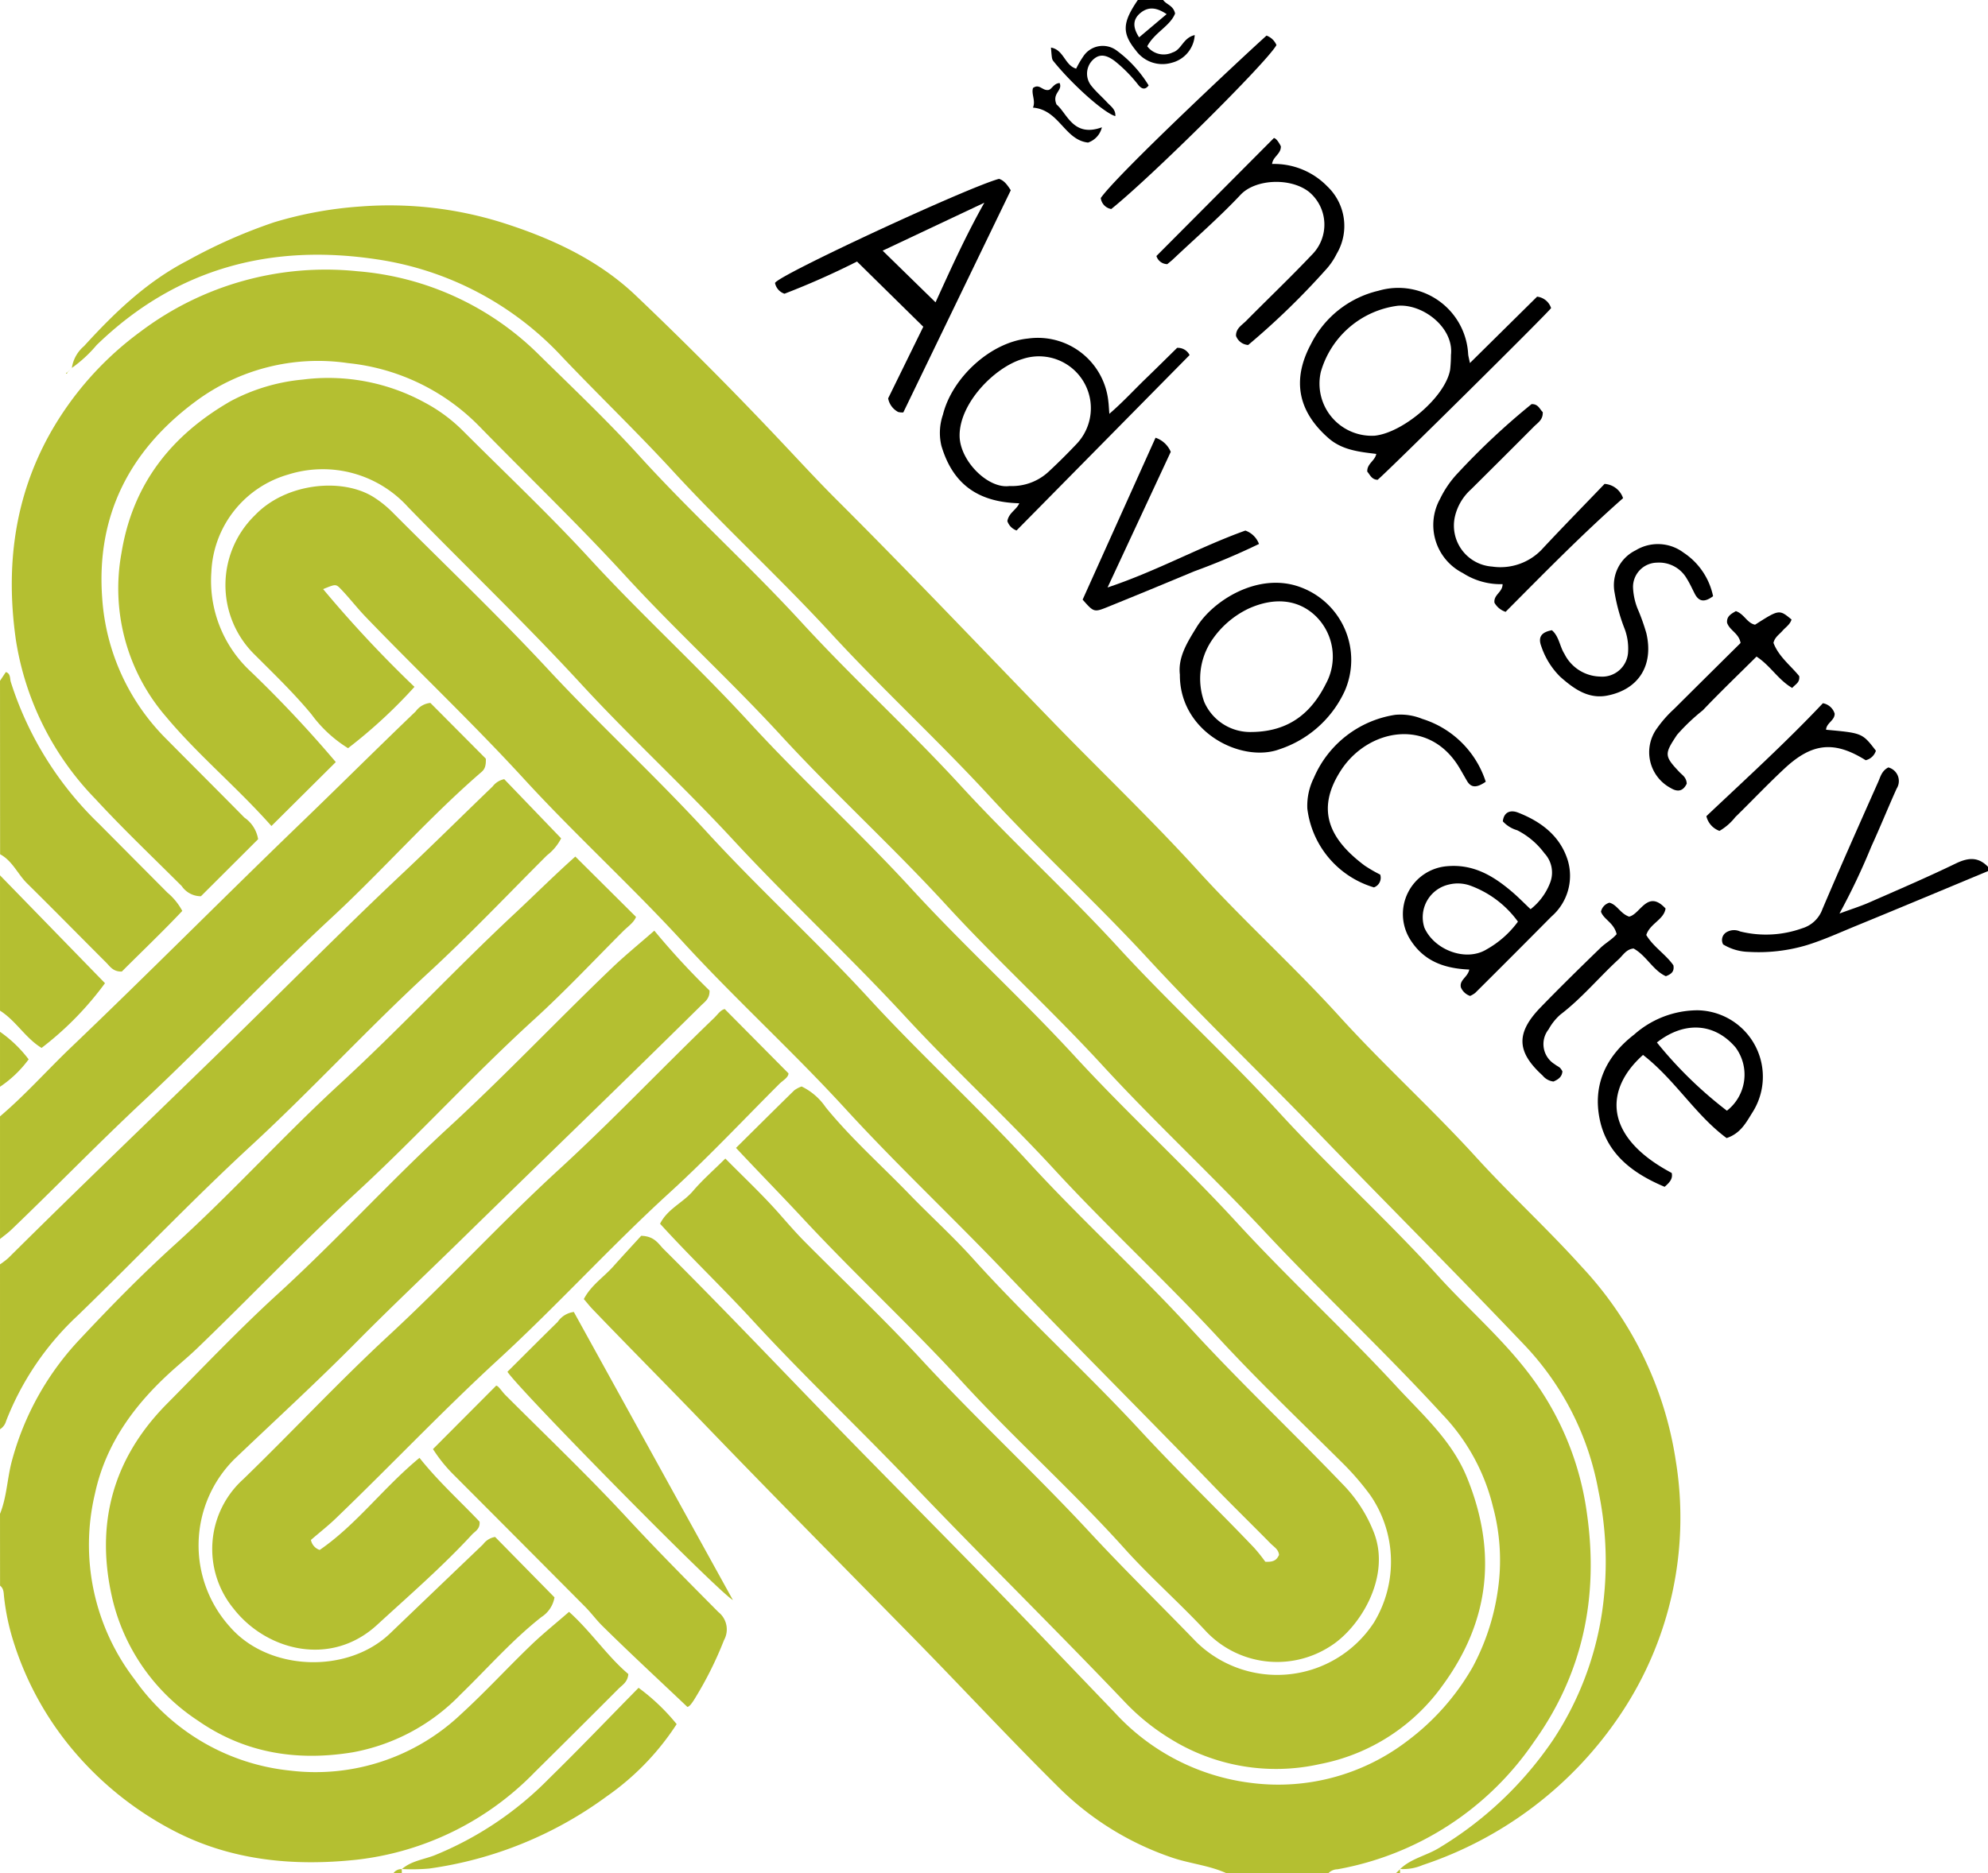 <svg xmlns="http://www.w3.org/2000/svg" width="204.214" height="192.482" viewBox="0 0 204.214 192.482"><defs><style>.a{fill:#b4bf31;}</style></defs><g transform="translate(-1316.399 -319)"><g transform="translate(1316.399 319)"><path class="a" d="M1443.977,547.572c-1.773-.81-3.727-.982-5.567-1.6a30.3,30.3,0,0,1-11.849-7.39c-4.983-4.939-9.752-10.089-14.666-15.1-7.346-7.491-14.727-14.949-22-22.508-3.661-3.8-7.387-7.545-11.041-11.355-.3-.31-.563-.649-.907-1.048.724-1.4,2.032-2.245,3.025-3.355,1.011-1.131,2.043-2.243,2.867-3.147,1.379.037,1.769.833,2.306,1.367,6.67,6.633,13.116,13.485,19.693,20.208,6.426,6.567,12.913,13.077,19.266,19.713q3.673,3.836,7.353,7.67a22.749,22.749,0,0,0,14.17,7.274,21.816,21.816,0,0,0,15.924-4.338,24.9,24.9,0,0,0,6.693-7.57,23.7,23.7,0,0,0,2.571-7.761,21.183,21.183,0,0,0-.491-8.768,20.782,20.782,0,0,0-5.144-9.4c-5.912-6.463-12.326-12.441-18.3-18.83-5.442-5.816-11.287-11.231-16.669-17.09-5.193-5.654-10.871-10.828-16.051-16.479-5.482-5.979-11.484-11.443-16.965-17.407-5.195-5.653-10.871-10.829-16.05-16.481-4.8-5.234-9.913-10.139-14.864-15.211a21.972,21.972,0,0,0-13.558-6.566A21.09,21.09,0,0,0,1338,396.384c-6.745,5.024-10.176,11.745-9.523,20.234a22.554,22.554,0,0,0,6.642,14.463c2.646,2.678,5.317,5.331,7.957,8.015a3.337,3.337,0,0,1,1.412,2.221l-5.875,5.862a2.38,2.38,0,0,1-1.97-1.041c-2.969-2.969-6.021-5.864-8.865-8.949a30.053,30.053,0,0,1-8.183-16.408c-1.05-7.461-.162-14.576,3.539-21.184a33.139,33.139,0,0,1,9.3-10.453,31.6,31.6,0,0,1,22.244-6.185,29.838,29.838,0,0,1,18.718,8.637c3.462,3.4,6.99,6.743,10.246,10.331,5.354,5.9,11.281,11.237,16.66,17.1,5.288,5.764,11.076,11.033,16.357,16.788,5.239,5.711,10.973,10.932,16.2,16.636,5.334,5.821,11.183,11.131,16.509,16.942,5.285,5.768,11.093,11.019,16.337,16.805,3.057,3.373,6.523,6.357,9.3,10a30.361,30.361,0,0,1,5.988,14.432c1.217,8.547-.42,16.418-5.446,23.435a31.046,31.046,0,0,1-20.179,13.094,1.345,1.345,0,0,0-.953.417Z" transform="translate(-1317.973 -355.09)"/><path class="a" d="M1316.4,589.1c.705-1.739.734-3.628,1.217-5.426a29.224,29.224,0,0,1,7.018-12.548c3.115-3.329,6.313-6.6,9.693-9.656,5.858-5.3,11.142-11.174,16.945-16.512,6.13-5.639,11.8-11.741,17.877-17.422,2.155-2.014,4.253-4.106,6.349-5.969l6.235,6.2c-.214.577-.843.988-1.346,1.492-3.018,3.024-5.947,6.146-9.1,9.021-6.265,5.707-11.969,11.986-18.188,17.725-5.643,5.208-10.921,10.772-16.449,16.088-.729.7-1.5,1.352-2.258,2.02-3.979,3.511-7.1,7.606-8.244,12.933a22.716,22.716,0,0,0,4.081,19.071,22.285,22.285,0,0,0,15.976,9.367,21.712,21.712,0,0,0,17.562-5.811c2.457-2.245,4.714-4.706,7.112-7.017,1.24-1.2,2.59-2.278,3.974-3.485,2.274,2.041,3.911,4.548,6.089,6.391-.063.833-.623,1.127-1.014,1.519q-4.294,4.309-8.619,8.584a30.209,30.209,0,0,1-18.332,8.982c-6.475.683-12.9.078-18.8-3.019a34.005,34.005,0,0,1-9.669-7.545,32.369,32.369,0,0,1-6.7-11.773,23.7,23.7,0,0,1-.99-4.647c-.049-.431-.016-.877-.414-1.18Z" transform="translate(-1316.399 -433.554)"/><path class="a" d="M1316.4,553.115a7.994,7.994,0,0,0,.855-.653c7.288-7.241,14.711-14.344,22.067-21.514,6.165-6.008,12.205-12.147,18.472-18.046,3.108-2.925,6.129-5.934,9.206-8.887a2.006,2.006,0,0,1,1.194-.755l5.847,6.083a5.157,5.157,0,0,1-1.457,1.746c-4.045,4.042-7.984,8.2-12.186,12.074-6.229,5.742-11.958,11.99-18.176,17.728-6.12,5.648-11.85,11.68-17.826,17.467a29.369,29.369,0,0,0-7.368,10.848,1.455,1.455,0,0,1-.629.852Z" transform="translate(-1316.399 -423.201)"/><path class="a" d="M1316.4,527.706c2.594-2.2,4.85-4.756,7.305-7.1,7.946-7.592,15.678-15.4,23.59-23.028,3.955-3.811,7.843-7.689,11.809-11.488a2.1,2.1,0,0,1,1.506-.866l5.695,5.728c.033.8-.154,1.116-.428,1.353-5.425,4.686-10.146,10.1-15.392,14.962-6.63,6.147-12.815,12.749-19.412,18.919-4.6,4.3-8.969,8.815-13.509,13.165-.362.347-.775.64-1.164.957Z" transform="translate(-1316.399 -412.998)"/><path class="a" d="M1316.4,478.824l.6-.9c.5.153.407.68.508,1.015a34.894,34.894,0,0,0,9.047,14.566q3.518,3.541,7.039,7.081a6.371,6.371,0,0,1,1.53,1.88c-2.018,2.141-4.195,4.209-6.209,6.23-.891.029-1.21-.517-1.6-.912-2.714-2.709-5.4-5.45-8.128-8.14-.975-.96-1.508-2.322-2.778-3Z" transform="translate(-1316.399 -408.87)"/><path class="a" d="M1316.4,526l10.784,11.083a32.726,32.726,0,0,1-6.513,6.649c-1.65-.994-2.628-2.793-4.271-3.828Z" transform="translate(-1316.399 -436.059)"/><path d="M1750.839,511.137c-4.529,1.884-9.052,3.783-13.591,5.642-1.667.683-3.3,1.434-5.037,1.97a17.29,17.29,0,0,1-5.984.686,5.258,5.258,0,0,1-2.594-.765.93.93,0,0,1,.29-1.22,1.509,1.509,0,0,1,1.446-.115,11.029,11.029,0,0,0,6.383-.321,3.174,3.174,0,0,0,2.081-1.976c1.861-4.383,3.8-8.734,5.734-13.084.226-.508.353-1.119,1.036-1.47a1.447,1.447,0,0,1,.852,2.175c-.888,1.973-1.7,3.983-2.6,5.948a68.41,68.41,0,0,1-3.273,6.89c1.294-.478,2.2-.761,3.061-1.14,2.973-1.306,5.961-2.585,8.882-4,1.267-.614,2.306-.713,3.316.345Z" transform="translate(-1546.625 -421.631)"/><path d="M1586.391,319c.321.477,1.043.548,1.222,1.39-.51,1.295-2.083,1.923-2.862,3.365a2.127,2.127,0,0,0,2.612.632c.93-.288,1.058-1.5,2.268-1.783a3.133,3.133,0,0,1-2.368,2.846,3.357,3.357,0,0,1-3.658-1.238c-1.468-1.807-1.419-2.872.179-5.21Zm-2.474,3.837,2.827-2.384c-.985-.663-1.833-.813-2.664-.142C1583.315,320.929,1583.188,321.716,1583.917,322.837Z" transform="translate(-1466.904 -319)"/><path class="a" d="M1316.4,563a13,13,0,0,1,2.941,2.832,11.8,11.8,0,0,1-2.941,2.816Z" transform="translate(-1316.399 -456.983)"/><path class="a" d="M1410.261,760.984l.007.441h-.869a.981.981,0,0,1,.873-.428Z" transform="translate(-1368.991 -568.943)"/><path class="a" d="M1646.826,760.983c0,.147,0,.295.007.442h-.434l.438-.428Z" transform="translate(-1503.015 -568.942)"/><path class="a" d="M1366.734,447.839l-6.611,6.571c-3.588-4.039-7.576-7.328-10.847-11.254a20.149,20.149,0,0,1-4.558-16.794c1.156-7.128,5.16-12.126,11.218-15.608a19.569,19.569,0,0,1,7.412-2.217,20.65,20.65,0,0,1,12.519,2.362,16.444,16.444,0,0,1,3.986,2.962c4.351,4.352,8.836,8.581,12.994,13.111,5.289,5.762,11.082,11.025,16.36,16.783,5.383,5.873,11.282,11.235,16.66,17.1,5.435,5.924,11.384,11.338,16.814,17.25,5.389,5.867,11.281,11.236,16.659,17.1,5.289,5.763,11.053,11.052,16.351,16.791,2.673,2.9,5.7,5.553,7.25,9.376,3.081,7.581,2.362,14.67-2.479,21.295a20.174,20.174,0,0,1-12.641,8.131,20.57,20.57,0,0,1-15.417-2.634,22.76,22.76,0,0,1-4.543-3.666c-7.234-7.6-14.727-14.948-21.963-22.54-5.393-5.658-11.084-11.022-16.368-16.774-3.079-3.352-6.38-6.49-9.486-9.907.771-1.535,2.355-2.159,3.37-3.349.977-1.147,2.124-2.147,3.336-3.351,1.934,1.958,3.831,3.734,5.542,5.674.859.975,1.708,1.959,2.624,2.881,3.976,4.01,8.087,7.894,11.914,12.04,5.647,6.119,11.764,11.774,17.416,17.875,3.543,3.824,7.27,7.456,10.884,11.2a11.873,11.873,0,0,0,18.243-1.991,12.042,12.042,0,0,0-.366-13.08,27.431,27.431,0,0,0-2.825-3.282c-4.261-4.236-8.615-8.39-12.693-12.8-5.507-5.953-11.475-11.452-16.961-17.41-4.955-5.381-10.342-10.33-15.3-15.7-5.747-6.223-11.969-11.98-17.714-18.191-5.065-5.476-10.559-10.522-15.6-16-5.737-6.233-11.855-12.085-17.756-18.152a11.8,11.8,0,0,0-12.294-3.35,10.9,10.9,0,0,0-7.911,10,12.712,12.712,0,0,0,4.1,10.3A124.4,124.4,0,0,1,1366.734,447.839Z" transform="translate(-1332.24 -369.537)"/><path class="a" d="M1422.141,501.894c2.086-2.067,4.029-4,5.99-5.92a2.944,2.944,0,0,1,.749-.391,6.318,6.318,0,0,1,2.471,2.132c2.613,3.209,5.706,5.95,8.57,8.912,2.164,2.238,4.481,4.333,6.562,6.643,5.526,6.134,11.657,11.676,17.25,17.732,3.783,4.1,7.8,7.951,11.638,11.985a16.866,16.866,0,0,1,1.139,1.428c.99.067,1.211-.294,1.412-.694-.042-.576-.529-.834-.869-1.18-1.928-1.962-3.9-3.88-5.811-5.86-7.131-7.4-14.423-14.639-21.514-22.068-5.4-5.654-11.1-11.009-16.374-16.767-5.383-5.874-11.282-11.235-16.658-17.1-5.287-5.764-11.076-11.031-16.355-16.787-5.238-5.711-10.861-11.032-16.227-16.61-.9-.935-1.692-1.974-2.593-2.907-.5-.516-.553-.463-1.792.036a123.459,123.459,0,0,0,9.383,10.045,51.7,51.7,0,0,1-6.823,6.3,13.408,13.408,0,0,1-3.767-3.49c-1.808-2.182-3.839-4.133-5.83-6.125a10.011,10.011,0,0,1,.054-14.341c3.154-3.293,8.915-3.869,12.147-1.855a11.163,11.163,0,0,1,2.017,1.628c5.313,5.334,10.773,10.533,15.894,16.046,5.322,5.73,11.084,11.022,16.363,16.778,5.384,5.872,11.281,11.236,16.658,17.1,5.287,5.764,11.079,11.028,16.355,16.786,5.383,5.873,11.282,11.235,16.658,17.1,5.041,5.5,10.463,10.612,15.616,15.993a14.631,14.631,0,0,1,3.246,5.054c1.725,4.612-1.551,9.787-4.563,11.637a10.05,10.05,0,0,1-12.845-1.708c-2.671-2.853-5.62-5.448-8.23-8.352-5.327-5.926-11.274-11.242-16.653-17.1-5.289-5.763-11.033-11.07-16.352-16.789C1426.842,506.8,1424.565,504.485,1422.141,501.894Z" transform="translate(-1346.536 -383.947)"/><path class="a" d="M1333.392,384.269a3.613,3.613,0,0,1,1.242-2.23c3.125-3.425,6.418-6.613,10.634-8.792a53.788,53.788,0,0,1,8.9-3.939,40.093,40.093,0,0,1,8.909-1.625,38.766,38.766,0,0,1,14.891,1.778c4.928,1.6,9.591,3.791,13.361,7.382q7.608,7.247,14.823,14.9c1.935,2.047,3.844,4.125,5.838,6.114,7.583,7.562,14.943,15.342,22.405,23.021,4.889,5.031,9.972,9.882,14.689,15.072,4.677,5.146,9.845,9.807,14.509,14.947,4.527,4.989,9.526,9.509,14.053,14.482,3.51,3.856,7.358,7.378,10.838,11.247a37.292,37.292,0,0,1,9.672,19.97,36.278,36.278,0,0,1-5.574,25.861,39.384,39.384,0,0,1-20.435,15.649,5.03,5.03,0,0,1-2.328.4l.011.014c1.115-1.085,2.665-1.369,3.961-2.15a37.526,37.526,0,0,0,11.725-11.08,32.392,32.392,0,0,0,5.256-14.738,35.717,35.717,0,0,0-.576-10.944,29.292,29.292,0,0,0-7.692-15.043c-6.979-7.339-14.149-14.5-21.177-21.788-5.774-5.991-11.8-11.741-17.436-17.853-5.255-5.694-10.971-10.929-16.211-16.623-5.3-5.754-11.06-11.046-16.346-16.794-5.245-5.7-10.963-10.937-16.2-16.632-3.677-4-7.588-7.753-11.325-11.682a32.419,32.419,0,0,0-18.982-10.061c-11-1.684-20.764.911-28.891,8.792a13.584,13.584,0,0,1-2.54,2.346Z" transform="translate(-1326.009 -346.469)"/><path class="a" d="M1397.776,539.085a78.634,78.634,0,0,0,5.67,6.153c.034.851-.508,1.175-.9,1.568-8.125,8.036-16.361,15.961-24.526,23.956-3.613,3.537-7.3,7.012-10.857,10.608-4.071,4.114-8.337,8.02-12.521,12.013a12.5,12.5,0,0,0-.447,17.25c3.966,4.555,12.07,4.846,16.44.655q4.773-4.578,9.552-9.148a1.912,1.912,0,0,1,1.235-.759l6.1,6.208a3.007,3.007,0,0,1-1.344,2.022c-3.026,2.381-5.55,5.282-8.3,7.95a20.492,20.492,0,0,1-11.075,5.947c-5.717.938-11.092.1-15.917-3.259a20.679,20.679,0,0,1-8.765-12.455c-1.807-7.689,0-14.44,5.583-20.088,3.766-3.808,7.461-7.7,11.411-11.307,6.04-5.519,11.54-11.584,17.553-17.114,5.756-5.293,11.119-10.972,16.76-16.375C1394.772,541.622,1396.225,540.444,1397.776,539.085Z" transform="translate(-1330.562 -443.459)"/><path class="a" d="M1376.7,612.171a1.346,1.346,0,0,0,.9,1.029c3.763-2.582,6.518-6.38,10.252-9.464,1.93,2.432,4.172,4.444,6.17,6.557.078.753-.461.985-.785,1.336-3.045,3.3-6.442,6.243-9.741,9.272-4.779,4.388-11.393,2.626-14.738-1.665a9.658,9.658,0,0,1,1-13.312c5.041-4.889,9.835-10.04,14.986-14.807,5.953-5.51,11.432-11.5,17.4-16.975,5.5-5.044,10.62-10.457,15.991-15.622.357-.343.634-.8,1.072-.895l6.55,6.608c-.01.432-.581.721-.971,1.112-3.735,3.739-7.362,7.6-11.261,11.16-6.044,5.519-11.545,11.59-17.562,17.12-5.76,5.294-11.128,10.973-16.763,16.386C1378.419,610.755,1377.568,611.422,1376.7,612.171Z" transform="translate(-1344.76 -453.943)"/><path class="a" d="M1444.9,679.693c-3.039-2.879-5.954-5.578-8.778-8.368-.6-.6-1.122-1.315-1.732-1.929q-6.732-6.776-13.479-13.537a15.4,15.4,0,0,1-2.148-2.663l6.493-6.517c.247.027.553.57.947.965,4.194,4.2,8.5,8.3,12.52,12.65,3.045,3.294,6.2,6.468,9.358,9.649a2.274,2.274,0,0,1,.576,2.888,37.4,37.4,0,0,1-3.111,6.186C1445.34,679.316,1445.154,679.622,1444.9,679.693Z" transform="translate(-1374.286 -504.303)"/><path class="a" d="M1436.367,635.4c1.693-1.685,3.416-3.417,5.161-5.126a2.361,2.361,0,0,1,1.659-1.02l16.339,29.6C1458.052,658.061,1437.62,637.317,1436.367,635.4Z" transform="translate(-1384.241 -494.449)"/><path class="a" d="M1411.394,736.76c.955-.845,2.226-.983,3.349-1.417a34.821,34.821,0,0,0,11.776-7.9c3.1-3.031,6.09-6.164,9.19-9.314a21.225,21.225,0,0,1,3.912,3.732,26.821,26.821,0,0,1-7.176,7.418A40.074,40.074,0,0,1,1414.2,736.7a19.578,19.578,0,0,1-2.813.047Z" transform="translate(-1370.113 -544.706)"/><path d="M1546.758,415.931c-4.338-.108-6.872-2.038-8.019-5.92a5.769,5.769,0,0,1,.161-3.184c.944-3.811,4.9-7.445,8.729-7.822a7.281,7.281,0,0,1,8.267,6.5c.04.281.045.567.1,1.234,1.42-1.231,2.507-2.425,3.66-3.542,1.138-1.1,2.265-2.216,3.3-3.235a1.342,1.342,0,0,1,1.281.74l-17.775,18.023a1.551,1.551,0,0,1-.943-.961c.144-.861.953-1.168,1.227-1.841l.094-.149Zm-1.022-1.773a5.544,5.544,0,0,0,4.128-1.575c.952-.885,1.873-1.807,2.767-2.751a5.33,5.33,0,0,0-5.556-8.725c-2.883.858-6.5,4.558-6.462,7.905C1540.642,411.58,1543.54,414.473,1545.736,414.158Z" transform="translate(-1442.039 -364.219)"/><path d="M1641.194,394.862l6.9-6.819a1.712,1.712,0,0,1,1.437,1.173c-.322.5-16.67,16.685-17.819,17.644-.615-.015-.791-.531-1.063-.839-.043-.819.789-1.1.925-1.821-1.773-.212-3.5-.4-4.885-1.6-3.137-2.733-3.827-5.967-1.815-9.706a10.414,10.414,0,0,1,6.925-5.458,7.187,7.187,0,0,1,9.214,6.52C1641.032,394.164,1641.093,394.37,1641.194,394.862Zm-1.949-.829c.314-2.791-2.853-5.25-5.445-5.058a9.484,9.484,0,0,0-7.921,6.793,5.361,5.361,0,0,0,5.539,6.56c2.881-.3,7.264-3.978,7.744-6.792A14.337,14.337,0,0,0,1639.245,394.033Z" transform="translate(-1490.198 -357.561)"/><path d="M1522.635,361.3c.515.171.815.566,1.206,1.171L1512.8,385.3a1.767,1.767,0,0,1-.524-.045,2,2,0,0,1-1.033-1.4l3.61-7.36-6.808-6.7a80.624,80.624,0,0,1-7.45,3.307,1.461,1.461,0,0,1-.972-1.1C1499.787,371.272,1519.467,362.141,1522.635,361.3Zm-6.523,12.687c1.516-3.311,3.025-6.7,5.013-10.236l-10.446,4.928Z" transform="translate(-1420.01 -342.922)"/><path d="M1698.8,562.494c-3.968,3.538-4.088,8.395,2.943,12.126.131.561-.161.943-.727,1.425-3.183-1.337-5.918-3.312-6.665-6.929-.732-3.54.635-6.475,3.542-8.718a9.859,9.859,0,0,1,6.513-2.491,6.826,6.826,0,0,1,5.639,10.485c-.639,1.018-1.207,2.165-2.66,2.646C1704.18,568.67,1702.1,565.059,1698.8,562.494Zm1.425-1.28a42.256,42.256,0,0,0,7.191,7.011,4.7,4.7,0,0,0,.884-6.507C1706.132,559.183,1703.02,559.014,1700.226,561.214Z" transform="translate(-1530.022 -454.1)"/><path d="M1595.3,466.259c-.214-1.82.8-3.38,1.733-4.9,1.675-2.713,6.371-5.723,10.712-4.065a7.964,7.964,0,0,1,4.5,10.623,11.257,11.257,0,0,1-6.714,6.01C1601.672,475.357,1595.261,472.214,1595.3,466.259Zm7.4,5.893c3.877-.049,6.132-2.026,7.6-4.959a5.82,5.82,0,0,0-1.076-6.98c-1.78-1.688-4.209-1.933-6.843-.75a9.47,9.47,0,0,0-3.866,3.369,7.064,7.064,0,0,0-.715,6.227A5.154,5.154,0,0,0,1602.7,472.151Z" transform="translate(-1474.099 -396.939)"/><path d="M1654.875,527.132c-2.649-.106-4.71-.913-6.072-3.088a4.934,4.934,0,0,1,3.81-7.531c2.7-.232,4.738,1,6.65,2.627.648.553,1.245,1.166,1.908,1.792a6.308,6.308,0,0,0,2-2.7,2.9,2.9,0,0,0-.578-3.048,7.974,7.974,0,0,0-2.794-2.364,3.192,3.192,0,0,1-1.479-.918c.112-.989.816-1.187,1.557-.9,2.38.929,4.351,2.409,5.126,4.948a5.541,5.541,0,0,1-1.69,5.737q-3.9,3.939-7.826,7.842a2.418,2.418,0,0,1-.527.314,1.571,1.571,0,0,1-.945-.872C1653.83,528.2,1654.718,527.926,1654.875,527.132Zm5-4.919a10.468,10.468,0,0,0-4.949-3.723,3.8,3.8,0,0,0-2.137-.095,3.442,3.442,0,0,0-2.522,4.443c1.019,2.291,4.259,3.519,6.374,2.229A10.117,10.117,0,0,0,1659.871,522.213Z" transform="translate(-1503.945 -427.511)"/><path d="M1601.86,351.635c.257.052.515.468.711.847.031.8-.817,1.062-.9,1.821a7.611,7.611,0,0,1,5.678,2.308,5.611,5.611,0,0,1,.948,6.941,6.989,6.989,0,0,1-.954,1.442,77.4,77.4,0,0,1-8.127,7.908,1.427,1.427,0,0,1-1.25-.934c-.024-.772.613-1.109,1.05-1.552,2.234-2.261,4.539-4.454,6.723-6.762a4.376,4.376,0,0,0-.306-6.508c-1.926-1.473-5.491-1.287-7,.322-2.171,2.308-4.574,4.4-6.882,6.577-.207.2-.433.371-.644.551a1.185,1.185,0,0,1-1.118-.835Z" transform="translate(-1470.998 -337.455)"/><path d="M1662.693,435.907a2.032,2.032,0,0,1-1.146-.937c-.1-.837.838-1.064.835-1.906a7.165,7.165,0,0,1-4.088-1.144,5.533,5.533,0,0,1-2.333-7.624,10.4,10.4,0,0,1,1.845-2.667,73.011,73.011,0,0,1,7.552-7.065c.7-.024.841.542,1.147.815.051.787-.509,1.1-.9,1.492-2.143,2.158-4.3,4.3-6.457,6.445a5.4,5.4,0,0,0-1.648,2.741,4.218,4.218,0,0,0,3.808,5.2,5.868,5.868,0,0,0,5.26-1.928c2.123-2.27,4.3-4.491,6.29-6.567a2.15,2.15,0,0,1,1.9,1.466C1670.58,427.909,1666.657,431.923,1662.693,435.907Z" transform="translate(-1508.031 -373.041)"/><path d="M1579.843,422.516a2.6,2.6,0,0,1,1.563,1.45l-6.491,13.936c5.083-1.7,9.475-4.169,14.154-5.847a2.32,2.32,0,0,1,1.4,1.377,71.6,71.6,0,0,1-6.652,2.81q-4.4,1.841-8.819,3.634c-1.481.6-1.488.587-2.644-.726Z" transform="translate(-1461.142 -377.539)"/><path d="M1643.787,494.86c-.961.66-1.512.624-1.935-.1-.255-.437-.5-.878-.759-1.313-3.114-5.248-9.367-4.038-12.147.192s-1.037,7.257,2.4,9.835a14.662,14.662,0,0,0,1.6.928,1.051,1.051,0,0,1-.645,1.314,9.669,9.669,0,0,1-6.842-8.1,6.424,6.424,0,0,1,.669-3.15,10.874,10.874,0,0,1,8.366-6.482,5.91,5.91,0,0,1,2.766.416A9.964,9.964,0,0,1,1643.787,494.86Z" transform="translate(-1491.166 -414.536)"/><path d="M1698.264,453.025c-.85.628-1.442.6-1.882-.253-.264-.514-.5-1.045-.807-1.534a3.277,3.277,0,0,0-3.077-1.661,2.5,2.5,0,0,0-2.458,2.493,6.6,6.6,0,0,0,.588,2.512,22.22,22.22,0,0,1,.782,2.241c.764,3.261-.745,5.769-4.012,6.412-1.977.388-3.486-.74-4.829-1.927a7.9,7.9,0,0,1-1.938-3.1c-.386-.983,0-1.492,1.078-1.688.742.641.795,1.659,1.285,2.429a4.2,4.2,0,0,0,3.642,2.331,2.662,2.662,0,0,0,2.9-2.565,5.776,5.776,0,0,0-.435-2.537,18.668,18.668,0,0,1-.956-3.539,3.988,3.988,0,0,1,2.168-4.33,4.391,4.391,0,0,1,4.915.236A7.07,7.07,0,0,1,1698.264,453.025Z" transform="translate(-1522.291 -391.764)"/><path d="M1710.165,481.244c-.328.683-.841.941-1.654.443a4.167,4.167,0,0,1-1.381-6.158,12.132,12.132,0,0,1,1.714-1.942c2.3-2.29,4.6-4.57,6.853-6.8-.166-1-1.115-1.278-1.386-2.073-.067-.69.455-.933.9-1.2.861.284,1.141,1.228,1.973,1.394,2.48-1.579,2.48-1.579,3.747-.534-.15.517-.606.79-.933,1.165s-.784.648-.922,1.235c.532,1.415,1.782,2.346,2.645,3.418.078.682-.391.823-.717,1.216-1.436-.823-2.237-2.291-3.668-3.224-1.86,1.85-3.735,3.642-5.518,5.52a20.229,20.229,0,0,0-2.65,2.523c-1.3,1.964-1.34,2.151.267,3.844C1709.725,480.371,1710.139,480.6,1710.165,481.244Z" transform="translate(-1536.899 -400.72)"/><path d="M1680.442,549.591c-.037.582-.448.844-.915,1.048a1.671,1.671,0,0,1-1.117-.617c-2.682-2.436-2.765-4.362-.212-7,2.012-2.078,4.077-4.1,6.156-6.116.517-.5,1.179-.85,1.659-1.409-.281-1.188-1.334-1.508-1.609-2.31a1.229,1.229,0,0,1,.869-.924c.8.212,1.11,1.119,2.021,1.432,1.158-.239,1.887-2.848,3.745-.833-.172,1.157-1.6,1.532-1.981,2.722.726,1.226,2.021,2,2.787,3.117.107.619-.185.89-.775,1.116-1.323-.594-2-2.119-3.315-2.845-.758.067-1.088.7-1.552,1.122-2.019,1.857-3.772,3.991-5.97,5.668a5.584,5.584,0,0,0-1.207,1.515,2.429,2.429,0,0,0,.632,3.589c.165.138.373.225.536.365A1.691,1.691,0,0,1,1680.442,549.591Z" transform="translate(-1519.947 -439.512)"/><path d="M1593.668,327.418a1.77,1.77,0,0,1,1.02.972c-.9,1.684-12.839,13.538-16.967,16.846a1.3,1.3,0,0,1-1.079-1.129C1578.309,341.719,1590.734,330.061,1593.668,327.418Z" transform="translate(-1463.567 -323.76)"/><path d="M1721.164,498.416a2.124,2.124,0,0,1-1.346-1.513c4.03-3.809,8.183-7.589,11.969-11.605a1.544,1.544,0,0,1,1.208,1.071c.017.706-.854.959-.882,1.655,3.725.34,3.725.34,5.118,2.154a1.445,1.445,0,0,1-1.048.978c-3.194-2-5.471-1.809-8.3.816-1.748,1.622-3.386,3.36-5.094,5.027A5.678,5.678,0,0,1,1721.164,498.416Z" transform="translate(-1544.533 -413.042)"/><path d="M1564.867,330.038c1.322.215,1.411,1.826,2.588,2.165a9.524,9.524,0,0,1,.715-1.232,2.389,2.389,0,0,1,3.438-.637,12.667,12.667,0,0,1,3.291,3.589c-.364.514-.742.342-1.048-.03a14.756,14.756,0,0,0-2.424-2.466c-.988-.746-1.682-.725-2.319-.063a1.977,1.977,0,0,0-.113,2.574c.484.624,1.1,1.145,1.638,1.729.366.4.9.716.845,1.414-1.159-.328-4.383-3.21-6.324-5.605C1564.965,331.242,1564.965,331.242,1564.867,330.038Z" transform="translate(-1456.908 -325.149)"/><path d="M1560.555,341.171c.3-.716-.194-1.4.006-2.017.667-.486.954.323,1.61.2.319-.081.533-.684,1.122-.706.348.792-.824,1.029-.314,2.206,1.082.891,1.714,3.417,4.657,2.339a2.176,2.176,0,0,1-1.427,1.569C1563.794,344.493,1563.265,341.4,1560.555,341.171Z" transform="translate(-1454.445 -330.113)"/><path class="a" d="M1332.4,406.436l.425-.441.005.005-.442.425Z" transform="translate(-1325.441 -368.196)"/><path class="a" d="M1332.17,406.986c-.031.058-.07.168-.091.165-.13-.02-.094-.083.1-.154Z" transform="translate(-1325.223 -368.756)"/></g></g></svg>